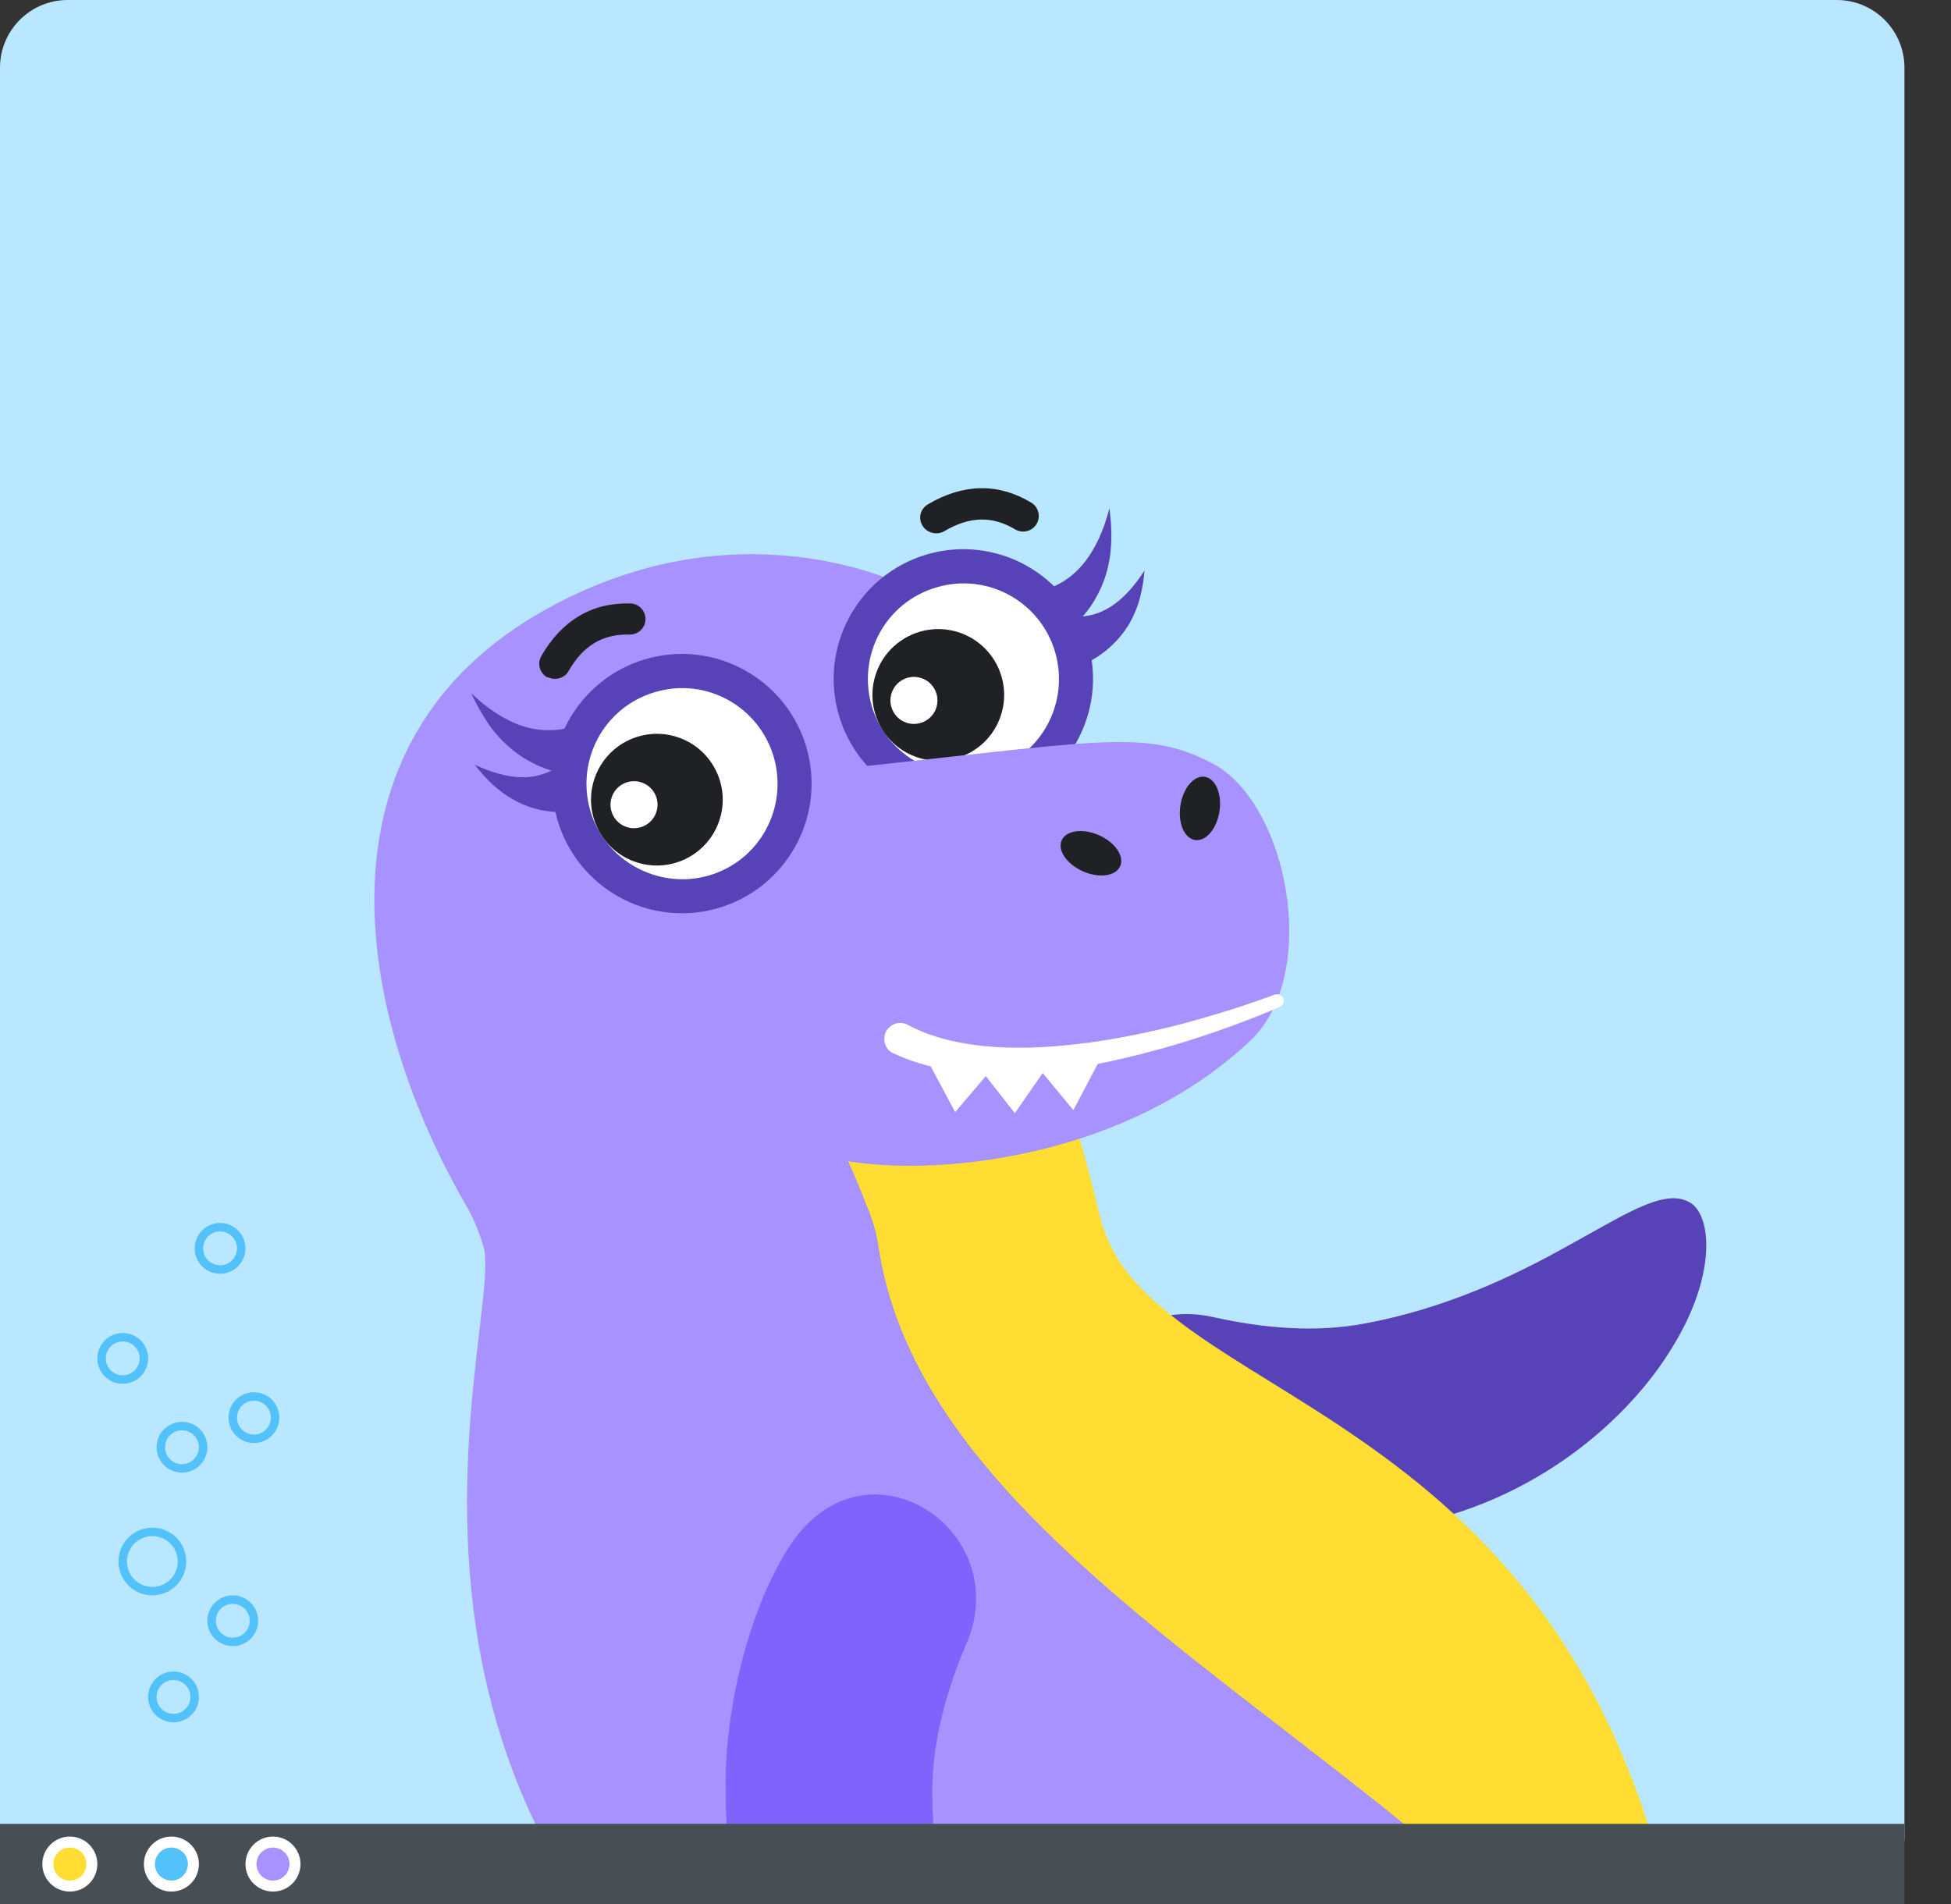 <?xml version="1.0" encoding="UTF-8"?>
<!-- Generated by Pixelmator Pro 3.1.1 -->
<svg width="461" height="450" viewBox="0 0 461 450" xmlns="http://www.w3.org/2000/svg" xmlns:xlink="http://www.w3.org/1999/xlink">
    <rect x="0" y="0" width="461" height="450" fill="#333333" stroke="none"/>
    <g id="g1">
        <path id="path1" fill="#b8e7ff" fill-rule="evenodd" stroke="none" d="M 0 434 C -0 442.837 7.163 450 16 450 L 434 450 C 442.837 450 450 442.837 450 434 L 450 16 C 450 7.163 442.837 0 434 0 L 16 0 C 7.163 0 0 7.163 0 16 Z"/>
        <g id="g2">
            <path id="path2" fill="#5842b7" stroke="none" d="M 286.455 311.203 C 298.639 313.905 310.938 314.994 322.814 312.696 C 341.521 309.179 357.501 301.673 370.285 294.501 C 383.157 287.519 392.858 280.801 398.958 283.969 C 404.464 286.605 405.85 300.988 395.226 318.251 C 385.033 335.197 362.9 355.05 331.95 360.574 C 314.218 364.445 289.468 363.553 272.381 356.778 C 241.357 344.534 257.847 304.884 286.455 311.203 Z"/>
            <g id="g3"/>
            <path id="path3" fill="#a792ff" stroke="none" d="M 129.408 143.775 C 174.483 118.952 212.41 137.574 215.321 139.107 C 220.472 141.851 213.182 202.355 243.396 265.321 C 247.475 273.825 250.549 291.582 253.437 299.888 C 253.437 299.888 350.149 359.316 371.691 397.598 C 414.122 473.135 392.617 553.617 423.268 630.541 C 424.361 633.383 421.752 636.218 418.796 635.457 C 367.467 621.81 377.431 568.035 327.089 554.275 C 307.456 548.859 272.425 538.309 254.736 532.103 C 59.958 463.297 121.306 311.3 114.048 293.99 C 114.048 293.99 112.765 289.502 110.463 285.43 C 83.786 239.601 72.315 175.182 129.408 143.775 Z"/>
            <g id="g4">
                <g id="g5">
                    <path id="path4" fill="#ffffff" stroke="none" d="M 235.117 186.294 C 249.317 182.161 257.275 167.239 253.205 153.298 C 249.135 139.358 234.15 131.141 220.209 135.21 C 206.269 139.28 198.051 154.265 202.121 168.206 C 206.191 182.147 220.917 190.427 235.117 186.294 Z"/>
                </g>
                <g id="g6">
                    <path id="path5" fill="#5842b7" stroke="none" d="M 221.353 138.781 C 209.185 142.313 202.558 154.882 205.958 166.765 C 209.427 178.673 222.058 185.56 233.941 182.16 C 246.109 178.627 252.737 166.059 249.337 154.176 C 245.937 142.293 233.452 135.223 221.353 138.781 M 219.059 131.007 C 235.292 126.273 252.308 135.625 257.042 151.857 C 261.775 168.089 252.423 185.106 236.191 189.839 C 219.959 194.573 202.942 185.221 198.209 168.989 C 193.476 152.757 202.827 135.74 219.059 131.007 L 219.059 131.007 Z"/>
                </g>
            </g>
            <g id="g7">
                <path id="path6" fill="#202124" stroke="none" d="M 207.088 158.897 C 204.148 166.971 208.309 175.9 216.384 178.841 C 224.458 181.781 233.387 177.62 236.328 169.546 C 239.268 161.471 235.106 152.542 227.032 149.602 C 218.958 146.661 210.029 150.823 207.088 158.897 Z"/>
            </g>
            <g id="g8">
                <path id="path7" fill="#ffffff" stroke="none" d="M 210.732 163.615 C 209.682 166.498 211.168 169.687 214.052 170.737 C 216.936 171.788 220.124 170.301 221.175 167.418 C 222.225 164.534 220.739 161.345 217.855 160.295 C 214.971 159.245 211.782 160.731 210.732 163.615 Z"/>
            </g>
            <g id="g9">
                <path id="path8" fill="#ffdd33" stroke="none" d="M 243.752 236.197 C 243.752 236.197 252.572 256.363 259.622 286.37 C 260.86 291.631 263.181 296.734 266.603 300.977 C 296.216 338.097 397.27 345.331 401.747 511.444 C 362.347 423.686 220.767 379.851 207.655 295.042 C 207.264 292.219 206.544 289.433 205.538 286.781 C 201.037 274.891 195.321 262.874 188.225 250.748 C 207.283 252.327 219.809 242.617 243.752 236.197 Z"/>
            </g>
            <g id="g10">
                <path id="path9" fill="#a792ff" stroke="none" d="M 192.898 182.273 C 259.606 175.342 270.109 171.834 286.468 180.394 C 304.352 189.746 312.03 230.154 295.52 245.825 C 264.4 275.415 215.246 278.961 194.499 273.14 C 194.499 273.14 181.826 261.823 178.982 251.877 C 175.368 239.285 192.898 182.273 192.898 182.273 Z"/>
            </g>
            <g id="nostril3">
                <g id="g11">
                    <path id="path10" fill="#202124" stroke="none" d="M 284.686 183.567 C 282.138 183.174 279.556 186.198 278.919 190.323 C 278.281 194.448 279.83 198.111 282.378 198.505 C 284.925 198.899 287.507 195.874 288.145 191.749 C 288.782 187.624 287.234 183.961 284.686 183.567 Z"/>
                </g>
                <g id="g12">
                    <path id="path11" fill="#202124" stroke="none" d="M 250.861 198.588 C 249.822 200.947 252.075 204.224 255.894 205.907 C 259.713 207.59 263.652 207.042 264.692 204.684 C 265.731 202.325 263.478 199.048 259.659 197.365 C 255.84 195.682 251.901 196.229 250.861 198.588 Z"/>
                </g>
            </g>
            <g id="teeth3">
                <g id="g13">
                    <path id="path12" fill="#ffffff" stroke="none" d="M 247.783 251.543 L 231.242 252.143 L 239.802 263.066 Z"/>
                </g>
                <g id="g14">
                    <path id="path13" fill="#ffffff" stroke="none" d="M 260.032 250.169 L 244.871 251.744 L 253.627 262.345 Z"/>
                </g>
                <g id="g15">
                    <path id="path14" fill="#ffffff" stroke="none" d="M 234.54 252.398 L 219.279 250.782 L 225.698 262.819 Z"/>
                </g>
            </g>
            <g id="g16">
                <g id="g17">
                    <path id="path15" fill="#5842b7" stroke="none" d="M 255.748 157.142 C 258.097 156.105 260.363 154.644 262.238 152.961 C 264.112 151.278 265.689 149.329 266.893 147.323 C 268.027 145.292 268.883 143.159 269.409 141.064 C 269.936 138.969 270.297 136.893 270.425 134.811 C 268.195 138.335 265.484 141.448 262.407 143.403 C 260.881 144.345 259.292 145.028 257.665 145.382 C 256.038 145.735 254.512 145.811 252.898 145.696 L 255.748 157.142 Z"/>
                </g>
                <g id="g18">
                    <path id="path16" fill="#5842b7" stroke="none" d="M 251.326 150.012 C 253.676 148.108 255.823 145.894 257.552 143.527 C 259.237 141.065 260.53 138.382 261.328 135.756 C 262.153 133.059 262.508 130.35 262.579 127.774 C 262.676 125.128 262.487 122.615 262.134 120.121 C 260.897 125.033 258.894 129.665 256.057 133.126 C 254.625 134.892 253.017 136.277 251.276 137.378 C 249.534 138.478 247.616 139.199 245.679 139.755 L 251.326 150.012 Z"/>
                </g>
            </g>
            <g id="g19">
                <path id="path17" fill="#5842b7" stroke="none" d="M 132.802 180.573 C 131.51 181.521 130.13 182.28 128.591 182.824 C 127.053 183.368 125.356 183.696 123.552 183.67 C 119.919 183.687 115.944 182.476 112.172 180.708 C 113.463 182.361 114.848 183.969 116.449 185.42 C 118.05 186.87 119.841 188.232 121.967 189.322 C 124.093 190.411 126.391 191.248 128.935 191.623 C 131.48 191.998 134.081 191.999 136.645 191.671 L 132.802 180.573 Z"/>
            </g>
            <g id="g20">
                <path id="path18" fill="#5842b7" stroke="none" d="M 135.769 171.56 C 133.806 172.186 131.85 172.577 129.812 172.545 C 127.748 172.582 125.577 172.264 123.463 171.573 C 119.166 170.166 115.002 167.309 111.37 163.857 C 112.433 166.137 113.66 168.397 115.077 170.569 C 116.563 172.766 118.265 174.805 120.441 176.623 C 122.523 178.485 125.035 180.031 127.769 181.184 C 130.503 182.338 133.484 183.029 136.523 183.347 L 135.769 171.56 Z"/>
            </g>
            <g id="g21">
                <path id="path19" fill="#202124" stroke="none" d="M 129.894 160.195 C 131.565 160.803 133.458 160.152 134.344 158.583 C 137.816 152.514 142.438 149.782 148.762 149.956 C 150.8 149.989 152.485 148.394 152.517 146.356 C 152.55 144.318 150.956 142.633 148.918 142.601 C 139.853 142.375 132.799 146.587 127.928 154.984 C 126.895 156.737 127.489 159.004 129.242 160.036 C 129.476 160.043 129.685 160.119 129.894 160.195 Z"/>
            </g>
            <g id="g22">
                <path id="path20" fill="#202124" stroke="none" d="M 219.929 125.804 C 220.904 126.159 222.1 126.121 223.1 125.539 C 229.128 121.979 234.452 121.867 239.894 125.111 C 241.647 126.144 243.913 125.55 244.946 123.797 C 245.979 122.044 245.385 119.777 243.632 118.745 C 235.861 114.101 227.606 114.249 219.268 119.176 C 217.482 120.182 216.88 122.485 217.98 124.227 C 218.473 125.037 219.163 125.525 219.929 125.804 Z"/>
            </g>
            <g id="g23">
                <path id="path21" fill="#ffffff" stroke="none" d="M 301.184 235.035 C 294.15 237.678 286.87 239.915 279.526 241.893 C 272.208 243.801 264.782 245.354 257.394 246.37 C 249.937 247.36 242.493 247.882 235.169 247.423 C 231.473 247.18 227.877 246.659 224.384 245.86 C 220.915 244.991 217.548 243.844 214.523 242.19 L 214.523 242.19 C 212.676 241.202 210.384 241.865 209.395 243.713 C 208.407 245.561 209.071 247.853 210.918 248.841 C 210.988 248.867 211.058 248.892 211.127 248.917 C 214.969 250.711 218.943 251.922 222.931 252.664 C 226.918 253.407 230.963 253.776 234.875 253.86 C 242.794 253.984 250.624 253.051 258.234 251.643 C 265.868 250.166 273.351 248.239 280.727 245.957 C 288.128 243.606 295.301 241.014 302.417 237.929 C 303.177 237.575 303.576 236.695 303.222 235.935 C 302.868 235.175 301.988 234.776 301.184 235.035 L 301.184 235.035 Z"/>
            </g>
            <g id="g24">
                <g id="g25">
                    <path id="path22" fill="#ffffff" stroke="none" d="M 168.621 211.044 C 182.821 206.911 190.779 191.988 186.709 178.048 C 182.639 164.107 167.654 155.89 153.713 159.96 C 139.773 164.029 131.556 179.015 135.625 192.955 C 139.695 206.896 154.446 215.107 168.621 211.044 Z"/>
                </g>
                <g id="g26">
                    <path id="path23" fill="#5842b7" stroke="none" d="M 154.857 163.53 C 142.69 167.063 136.062 179.631 139.462 191.514 C 142.862 203.397 155.563 210.309 167.446 206.909 C 179.614 203.377 186.241 190.809 182.841 178.926 C 179.372 167.017 166.956 159.973 154.857 163.53 M 152.563 155.756 C 168.796 151.023 185.813 160.374 190.546 176.606 C 195.279 192.839 185.928 209.856 169.695 214.589 C 153.463 219.322 136.446 209.971 131.713 193.738 C 126.98 177.506 136.331 160.489 152.563 155.756 L 152.563 155.756 Z"/>
                </g>
            </g>
            <g id="g27">
                <path id="path24" fill="#202124" stroke="none" d="M 140.593 183.646 C 137.652 191.721 141.814 200.65 149.888 203.59 C 157.962 206.531 166.891 202.369 169.832 194.295 C 172.772 186.221 168.611 177.292 160.537 174.351 C 152.462 171.411 143.533 175.572 140.593 183.646 Z"/>
            </g>
            <g id="g28">
                <path id="path25" fill="#ffffff" stroke="none" d="M 144.591 188.257 C 143.541 191.14 145.027 194.329 147.911 195.379 C 150.794 196.43 153.983 194.943 155.033 192.06 C 156.084 189.176 154.597 185.987 151.714 184.937 C 148.83 183.887 145.641 185.373 144.591 188.257 Z"/>
            </g>
            <g id="g29">
                <path id="path26" fill="#8063fc" stroke="none" d="M 228.461 388.173 C 223.549 399.71 220.271 411.526 220.29 423.597 C 220.376 442.632 224.735 459.674 229.508 473.634 C 234.002 487.492 238.813 498.313 234.538 503.773 C 230.934 508.69 216.553 507.474 201.481 493.864 C 186.701 480.753 171.205 455.318 171.505 423.966 C 170.951 405.786 176.349 381.653 186.13 366.054 C 203.881 337.666 239.868 361.181 228.461 388.173 Z"/>
            </g>
        </g>
        <path id="path27" fill="#474f54" stroke="none" d="M 450 450 L -0 450 L 0 431 L 450 431 Z"/>
        <g id="g30">
            <path id="path28" fill="#ffffff" fill-rule="evenodd" stroke="none" d="M 23 440.5 C 23 436.91 20.09 434 16.5 434 C 12.91 434 10 436.91 10 440.5 C 10 444.09 12.91 447 16.5 447 C 20.09 447 23 444.09 23 440.5 Z"/>
            <path id="-" fill="#ffdd33" fill-rule="evenodd" stroke="none" d="M 20.4 440.5 C 20.4 438.346 18.654 436.6 16.5 436.6 C 14.346 436.6 12.6 438.346 12.6 440.5 C 12.6 442.654 14.346 444.4 16.5 444.4 C 18.654 444.4 20.4 442.654 20.4 440.5 Z"/>
        </g>
        <g id="g31">
            <path id="path29" fill="#ffffff" fill-rule="evenodd" stroke="none" d="M 47 440.5 C 47 436.91 44.09 434 40.5 434 C 36.91 434 34 436.91 34 440.5 C 34 444.09 36.91 447 40.5 447 C 44.09 447 47 444.09 47 440.5 Z"/>
            <path id="path30" fill="#53c1fa" fill-rule="evenodd" stroke="none" d="M 44.4 440.5 C 44.4 438.346 42.654 436.6 40.5 436.6 C 38.346 436.6 36.6 438.346 36.6 440.5 C 36.6 442.654 38.346 444.4 40.5 444.4 C 42.654 444.4 44.4 442.654 44.4 440.5 Z"/>
        </g>
        <g id="--2">
            <path id="path31" fill="#ffffff" fill-rule="evenodd" stroke="none" d="M 71 440.5 C 71 436.91 68.09 434 64.5 434 C 60.91 434 58 436.91 58 440.5 C 58 444.09 60.91 447 64.5 447 C 68.09 447 71 444.09 71 440.5 Z"/>
            <path id="path32" fill="#a792ff" fill-rule="evenodd" stroke="none" d="M 68.4 440.5 C 68.4 438.346 66.654 436.6 64.5 436.6 C 62.346 436.6 60.6 438.346 60.6 440.5 C 60.6 442.654 62.346 444.4 64.5 444.4 C 66.654 444.4 68.4 442.654 68.4 440.5 Z"/>
        </g>
        <path id="path33" fill="none" stroke="#53c1fa" stroke-width="2" stroke-linecap="round" stroke-linejoin="round" d="M 46 401 C 46 398.239 43.761 396 41 396 C 38.239 396 36 398.239 36 401 C 36 403.761 38.239 406 41 406 C 43.761 406 46 403.761 46 401 Z"/>
        <path id="--3" fill="none" stroke="#53c1fa" stroke-width="2" stroke-linecap="round" stroke-linejoin="round" d="M 60 383 C 60 380.239 57.761 378 55 378 C 52.239 378 50 380.239 50 383 C 50 385.761 52.239 388 55 388 C 57.761 388 60 385.761 60 383 Z"/>
        <path id="--6" fill="none" stroke="#53c1fa" stroke-width="2" stroke-linecap="round" stroke-linejoin="round" d="M 34 321 C 34 318.239 31.761 316 29 316 C 26.239 316 24 318.239 24 321 C 24 323.761 26.239 326 29 326 C 31.761 326 34 323.761 34 321 Z"/>
        <path id="--5" fill="none" stroke="#53c1fa" stroke-width="2" stroke-linecap="round" stroke-linejoin="round" d="M 65 335 C 65 332.239 62.761 330 60 330 C 57.239 330 55 332.239 55 335 C 55 337.761 57.239 340 60 340 C 62.761 340 65 337.761 65 335 Z"/>
        <path id="--8" fill="none" stroke="#53c1fa" stroke-width="2" stroke-linecap="round" stroke-linejoin="round" d="M 48 342 C 48 339.239 45.761 337 43 337 C 40.239 337 38 339.239 38 342 C 38 344.761 40.239 347 43 347 C 45.761 347 48 344.761 48 342 Z"/>
        <path id="--7" fill="none" stroke="#53c1fa" stroke-width="2" stroke-linecap="round" stroke-linejoin="round" d="M 57 295 C 57 292.239 54.761 290 52 290 C 49.239 290 47 292.239 47 295 C 47 297.761 49.239 300 52 300 C 54.761 300 57 297.761 57 295 Z"/>
        <path id="--4" fill="none" stroke="#53c1fa" stroke-width="2" stroke-linecap="round" stroke-linejoin="round" d="M 43 369 C 43 365.134 39.866 362 36 362 C 32.134 362 29 365.134 29 369 C 29 372.866 32.134 376 36 376 C 39.866 376 43 372.866 43 369 Z"/>
        <g id="g32"/>
    </g>
</svg>

